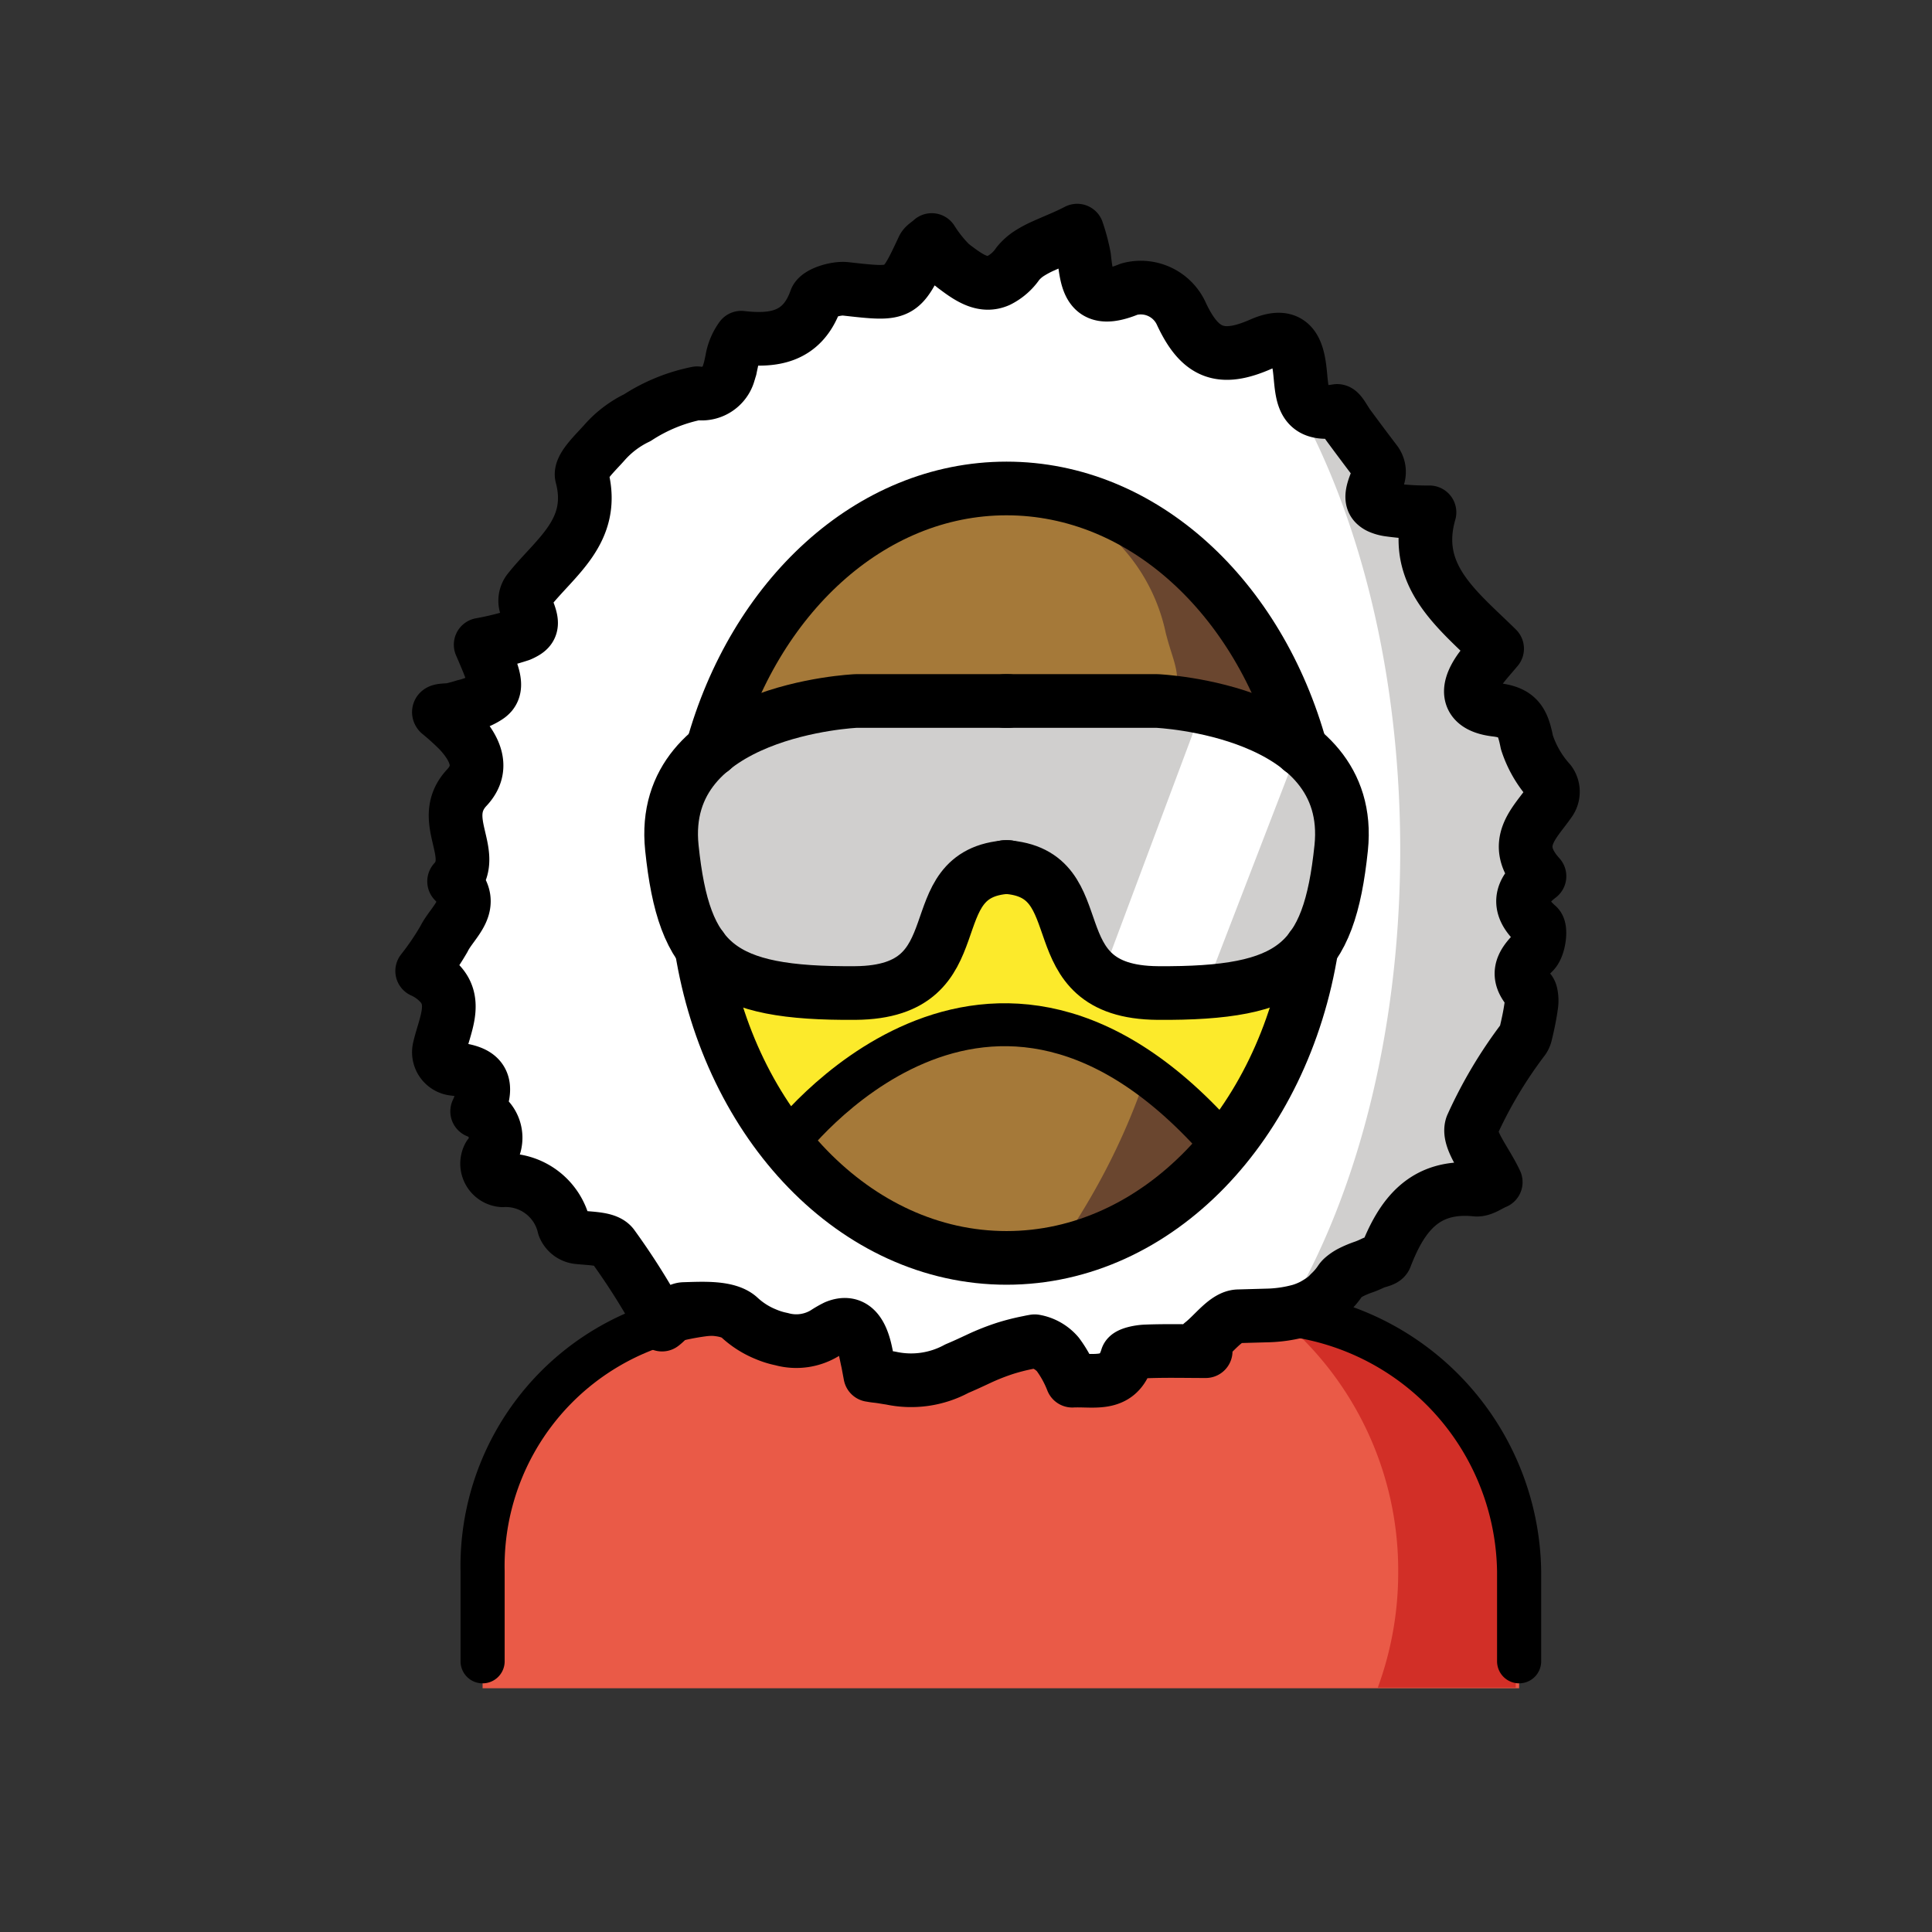 <?xml version="1.0"?>
<svg xmlns="http://www.w3.org/2000/svg" id="emoji" viewBox="0 0 72 72">
  <rect x="0" y="0" width="72" height="72" fill="#333333" stroke="none"/>
  <g id="color">
    <g id="color-2">
      <path fill="#ea5a47" d="M27.443,49.035a9.459,9.459,0,0,0-9.458,9.657v4.225H56.613V58.692a9.796,9.796,0,0,0-9.856-9.657"/>
    </g>
    <path fill="#d22f27" d="M56.487,58.671v4.22h-5.14a12.423,12.423,0,0,0,.76-4.3,12.226,12.226,0,0,0-4.48-9.53A9.785,9.785,0,0,1,56.487,58.671Z"/>
    <g id="skin" class="aac-skin-fill">
      <path fill="#fcea2b" d="M49.102,34.014c0,.11,0,.22-.01.33-.11,7.04-4.03,11.02-9.05,12.1-.01,0-.02.01-.04.01-.3.07-.6.12-.9.16a14.584,14.584,0,0,1-2,.14,12.841,12.841,0,0,1-4.39-.73q-.285-.105-.54-.21a10.153,10.153,0,0,1-3.48-2.42.264.264,0,0,1-.06-.05c-1.9-2.06-3.08-5.05-3.14-9.02v-.31c0-.39.01-.77.02-1.13v-.01a21.995,21.995,0,0,1,.87-5.65h.01a10.3,10.3,0,0,1,1.37-2.91,8.607,8.607,0,0,0-.51,2.68c3.73-.76,10.4.09,10.4.09s5.98-.8,9.55-.14c0-.11-.01-.22-.02-.34v-.01a14.71,14.71,0,0,0-2.96-5,14.046,14.046,0,0,1,1.66,1.69,3.604,3.604,0,0,1,.68.69,9.576,9.576,0,0,1,1.64,3.22A22.66,22.66,0,0,1,49.102,34.014Z"/>
    </g>
    <path fill="#a57939" d="M48.627,26.944c-3.57-.66-9.512-1.187-9.512-1.187s-7.846.668-11.576,1.428c.03-.93.826-2.092,1.135-2.942.13-.38.792-.669.972-1.029.01-.02.02-.03.03-.05a13.194,13.194,0,0,1,1.81-2.16,11.046,11.046,0,0,1,.91-.78c.15-.12.31-.23.47-.35a10.229,10.229,0,0,1,3.12-1.45,9.19,9.19,0,0,1,4.58,0,10.565,10.565,0,0,1,1.08.36,10.28,10.28,0,0,1,2.04,1.09c.16.12.32.23.48.35a10.921,10.921,0,0,1,.9.78c.2.19.39.38.58.59a14.708,14.708,0,0,1,2.96,5v.01C48.617,26.724,48.627,26.834,48.627,26.944Z"/>
    <path fill="#6a462f" d="M48.202,26.969c-1.35-.25-2.792-1.064-4.382-1.014.17-1-.108-1.296-.378-2.376a6.852,6.852,0,0,0-6.05-5.4,3.54,3.54,0,0,1,.46-.02,9.214,9.214,0,0,1,2.29.29,10.229,10.229,0,0,1,3.12,1.45c.15.12.32.23.47.35a11.063,11.063,0,0,1,.91.78c.2.19.39.38.58.59a14.688,14.688,0,0,1,2.95,5v.01A2.043,2.043,0,0,1,48.202,26.969Z"/>
    <path fill="#fff" d="M57.809,32.654c-1.29-1.42.2-2.22.61-3.18a6.151,6.151,0,0,1-1.08-1.81c-.15-.75-.31-1.11-1.14-1.21-1.04-.12-1.2-.68-.6-1.52.17-.23.36-.44.63-.76-1.47-1.45-3.2-2.72-2.52-5.08v-.01a10.639,10.639,0,0,1-1.52-.09,1.34,1.34,0,0,1-.35-.1.561.561,0,0,1-.15-.1c-.23-.21-.09-.6.24-1.29-.5-.65-.87-1.15-1.24-1.65-.14-.19-.32-.56-.43-.54-1.38.24-1.28-.69-1.39-1.58-.1-.77-.35-1.39-1.44-.91-1.5.66-2.28.36-2.98-1.16a1.66,1.66,0,0,0-1.93-.89c-1.43.59-1.57-.16-1.68-1.2a7.242,7.242,0,0,0-.26-.98c-.21.11-.43.21-.64.3s-.42.18-.62.27a3.941,3.941,0,0,0-.54.29,1.83,1.83,0,0,0-.41.37,1.907,1.907,0,0,1-.72.63,1.024,1.024,0,0,1-.818,0c-.016-.006-.032-.018-.049-.025a3.672,3.672,0,0,1-.733-.455c-.06-.04-.11-.09-.17-.13a5.074,5.074,0,0,1-.72-.9c-.14.13-.27.19-.32.3-.83,1.77-.82,1.75-2.89,1.52-.36-.04-1.02.16-1.11.4-.51,1.45-1.63,1.55-2.78,1.42a1.961,1.961,0,0,0-.34.8c-.02.11-.05.23-.07.34-.02.05-.03.11-.05.16a1.011,1.011,0,0,1-.13.3,1.048,1.048,0,0,1-1.05.47,6.375,6.375,0,0,0-2.23.91,3.858,3.858,0,0,0-1.21.91c-.34.39-.95.94-.86,1.27.58,2.2-1.24,3.15-2.2,4.56.32.74.46,1.04.08,1.26a1.535,1.535,0,0,1-.18.09,13.069,13.069,0,0,1-1.47.36v.01c.44,1.02.65,1.5.4,1.82a.996.996,0,0,1-.15.13,1.944,1.944,0,0,1-.21.12c-.08.03-.17.07-.28.11-.11.03-.22.07-.36.11-.13.04-.27.08-.43.12s-.33.08-.52.13l.01.01a5.897,5.897,0,0,1,.74.67c.6.65.95,1.39.29,2.1-1.13,1.2.46,2.48-.48,3.5.87.89-.05,1.48-.38,2.15a10.031,10.031,0,0,1-.81,1.19,2.05,2.05,0,0,1,.65.46c.86.9-.18,2.08-.07,3.12.96.13,2.22.04,1.47,1.65,1.37.79.3,1.69-.02,2.55,2.24-.03,2.74.32,3.39,2.09.66.13,1.41.04,1.67.36a25.428,25.428,0,0,1,1.85,2.95c.22-.16.51-.57.82-.58.7-.02,1.63-.08,2.06.31a3.223,3.223,0,0,0,.99.63,3.001,3.001,0,0,0,.58.18,2.046,2.046,0,0,0,1.63-.23,1.905,1.905,0,0,1,.4-.23c.57-.23.9.1,1.08.82.04.16.07.33.11.5.03.16.06.32.1.48a2.463,2.463,0,0,0,.27.04c.17.02.32.05.46.07h.01a3.575,3.575,0,0,0,2.48-.35c.24-.1.5-.22.82-.37a8.463,8.463,0,0,1,.99-.39,7.783,7.783,0,0,1,1.03-.26h.06a1.463,1.463,0,0,1,.86.49,4.233,4.233,0,0,1,.54.98c.82-.04,1.71.24,2.04-.87.04-.13.45-.21.69-.22.75-.03,1.5-.01,2.24-.01-.04-.1-.09-.19-.14-.29.45-.35.89-.99,1.35-1.01.36-.01.72-.02,1.06-.03a5.024,5.024,0,0,0,1.25-.18,2.728,2.728,0,0,0,.47-.19,3.586,3.586,0,0,0,.44-.28,1.779,1.779,0,0,0,.2-.19,2.55,2.55,0,0,0,.39-.46.527.527,0,0,1,.1-.11.983.983,0,0,1,.28-.19,3.748,3.748,0,0,1,.5-.21,3.315,3.315,0,0,0,.33-.14c.16-.08.43-.1.47-.22.6-1.56,1.45-2.72,3.38-2.52.24.02.5-.19.73-.28-.36-.78-1.07-1.6-.89-2.1a17.7,17.7,0,0,1,1.98-3.32c.06-.25.17-.7.23-1.14a1.183,1.183,0,0,0-.01-.46.3.3,0,0,0-.04-.1l-.02-.02c-.49-.56-.31-.96.16-1.43.2-.2.29-.86.15-.98C56.929,33.794,57.089,33.204,57.809,32.654Zm-17.37,13.8a8.991,8.991,0,0,1-6.88-.24,3.075,3.075,0,0,1-.41-.19,11.416,11.416,0,0,1-3.74-3.05,16.141,16.141,0,0,1-3.35-8.43c-.06-.54-.1-1.1-.11-1.66v-.3a17.753,17.753,0,0,1,.8-5.33,15.356,15.356,0,0,1,1.91-4.04c0-.02.02-.03.03-.05a13.194,13.194,0,0,1,1.81-2.16,11.046,11.046,0,0,1,.91-.78c.15-.12.31-.23.47-.35a10.229,10.229,0,0,1,3.12-1.45,9.19,9.19,0,0,1,4.58,0,10.565,10.565,0,0,1,1.08.36,10.28,10.28,0,0,1,2.04,1.09c.16.12.32.23.48.35a10.921,10.921,0,0,1,.9.78c.2.19.39.38.58.59a14.708,14.708,0,0,1,2.96,5v.01c.05.12.09.24.13.36a13.63,13.63,0,0,1,.41,1.46c.04.18.08.35.12.53a18.696,18.696,0,0,1,.36,3.63,17.549,17.549,0,0,1-.3,3.28,15.755,15.755,0,0,1-3.08,7,11.377,11.377,0,0,1-3.71,3.1,8.545,8.545,0,0,1-1.07.48C40.469,46.444,40.459,46.454,40.439,46.454Z"/>
    <path fill="#d0cfce" d="M57.672,34.868c.14.12.05.78-.15.98-.47.47-.65.87-.16,1.43l.02.02a.301.301,0,0,1,.04.1,1.183,1.183,0,0,1,.01.46c-.06.44-.17.89-.23,1.14a17.707,17.707,0,0,0-1.98,3.32c-.18.5.53,1.32.89,2.1-.23.09-.49.3-.73.28-1.93-.2-2.78.96-3.38,2.52-.04.12-.31.14-.47.22a3.257,3.257,0,0,1-.33.14,3.724,3.724,0,0,0-.5.21.983.983,0,0,0-.28.19.524.524,0,0,0-.1.11,2.554,2.554,0,0,1-.39.46,1.798,1.798,0,0,1-.2.19,3.57,3.57,0,0,1-.44.28,2.711,2.711,0,0,1-.47.19,4.76,4.76,0,0,1-1.15.17c2.77-4.35,4.51-10.67,4.51-17.7,0-7.43-1.94-14.07-4.98-18.43a1.046,1.046,0,0,0,.16-.06c1.09-.48,1.34.14,1.44.91.11.89.01,1.82,1.39,1.58.11-.02.29.35.43.54.37.5.74,1,1.24,1.65-.33.69-.47,1.08-.24,1.29a.558.558,0,0,0,.15.1,1.335,1.335,0,0,0,.35.1,10.641,10.641,0,0,0,1.52.09v.01c-.68,2.36,1.05,3.63,2.52,5.08-.27.32-.46.53-.63.76-.6.84-.44,1.4.6,1.52.83.1.99.46,1.14,1.21a6.153,6.153,0,0,0,1.08,1.81c-.41.96-1.9,1.76-.61,3.18C57.022,33.568,56.862,34.158,57.672,34.868Z"/>
    <path fill="#a57939" d="M28.636,43.344s8.775-10.296,16.566,0C45.202,43.344,37.196,51.3,28.636,43.344Z"/>
    <path fill="#6a462f" d="M45.202,42.859a14.055,14.055,0,0,1-5.36,3.07c.27-.42.54-.85.8-1.3a25.019,25.019,0,0,0,2.02-4.41A14.02,14.02,0,0,1,45.202,42.859Z"/>
    <g>
      <path fill="#d0cfce" d="M37.573,32.508c-3.498.194-1.065,4.663-5.7,4.696-5.053.036-6.381-1.069-6.834-5.409-.538-5.154,6.862-5.474,6.862-5.474h5.672"/>
      <path fill="#d0cfce" d="M37.448,32.508c3.498.194,1.065,4.663,5.7,4.696,5.053.036,6.381-1.069,6.834-5.409.538-5.154-6.862-5.474-6.862-5.474H37.448"/>
    </g>
    <polygon fill="#fff" points="44.691 26.7 40.84 36.99 44.792 37.205 48.542 27.479 44.691 26.7"/>
  </g>
  <g id="line">
    <path fill="none" stroke="#000" stroke-linecap="round" stroke-linejoin="round" stroke-width="1.6" d="M29.291,42.661s7.511-10.082,16.284.027"/>
    <g>
      <path fill="none" stroke="#000" stroke-linecap="round" stroke-linejoin="round" stroke-width="2" d="M26.14,35.318c1.046,6.588,5.737,11.56,11.37,11.56s10.324-4.972,11.37-11.561"/>
      <path fill="none" stroke="#000" stroke-linecap="round" stroke-linejoin="round" stroke-width="2" d="M48.477,27.928c-1.554-5.652-5.872-9.724-10.967-9.724s-9.413,4.072-10.967,9.724"/>
    </g>
    <path fill="none" stroke="#000" stroke-linecap="round" stroke-linejoin="round" stroke-width="1.644" d="M27.443,48.903a9.459,9.459,0,0,0-9.458,9.657v3.351"/>
    <path fill="none" stroke="#000" stroke-linecap="round" stroke-linejoin="round" stroke-width="1.644" d="M56.613,61.911V58.56a9.796,9.796,0,0,0-9.856-9.657"/>
    <path fill="none" stroke="#000" stroke-linecap="round" stroke-linejoin="round" stroke-width="2" d="M57.372,32.654c-1.115-1.227-.154-1.991.393-2.795a.629.629,0,0,0-.014-.724,4.062,4.062,0,0,1-.848-1.471c-.15-.75-.31-1.11-1.14-1.21-1.04-.12-1.2-.68-.6-1.52.17-.23.36-.44.63-.76-1.47-1.45-3.2-2.72-2.52-5.08a10.307,10.307,0,0,1-1.52-.1,1.337,1.337,0,0,1-.35-.1.561.561,0,0,1-.15-.1c-.192-.175-.126-.475.092-.969a.632.632,0,0,0-.088-.629c-.385-.506-.695-.923-1.004-1.341-.14-.19-.32-.56-.43-.54-1.38.24-1.28-.69-1.39-1.58-.1-.77-.35-1.39-1.44-.91-1.5.66-2.28.36-2.98-1.16a1.66,1.66,0,0,0-1.93-.89c-1.43.59-1.57-.16-1.68-1.2a7.257,7.257,0,0,0-.26-.98c-.21.11-.43.21-.64.3s-.42.18-.62.27a3.941,3.941,0,0,0-.54.29,1.83,1.83,0,0,0-.41.37,1.907,1.907,0,0,1-.72.63c-.56.25-1.07-.08-1.6-.48-.06-.04-.11-.09-.17-.13a5.074,5.074,0,0,1-.72-.9c-.14.13-.27.19-.32.3-.83,1.77-.82,1.75-2.89,1.52-.36-.04-1.02.16-1.11.4-.51,1.45-1.63,1.55-2.78,1.42a1.961,1.961,0,0,0-.34.8c-.02.11-.05.23-.07.34-.02.05-.03.11-.05.16a1.011,1.011,0,0,1-.13.3,1.048,1.048,0,0,1-1.05.47,6.373,6.373,0,0,0-2.23.91,3.858,3.858,0,0,0-1.21.91c-.34.39-.95.94-.86,1.27.539,2.046-.997,3.011-1.987,4.271a.619.619,0,0,0-.073.616c.212.509.259.749-.06.934a1.535,1.535,0,0,1-.18.09,10.78,10.78,0,0,1-1.47.37c.44,1.02.65,1.5.4,1.82a.637.637,0,0,1-.15.13,1.944,1.944,0,0,1-.21.12,1.484,1.484,0,0,1-.28.11,2.595,2.595,0,0,1-.36.11c-.13.04-.27.08-.43.12-.16.05-.621.006-.51.14a9.486,9.486,0,0,1,.74.67c.6.65.95,1.39.29,2.1-1.13,1.2.46,2.48-.48,3.5.87.89-.05,1.48-.38,2.15a10.031,10.031,0,0,1-.81,1.19,2.051,2.051,0,0,1,.65.46c.672.704.183,1.579-.01,2.424a.624.624,0,0,0,.533.763c.79.095,1.476.295.876,1.583a1.049,1.049,0,0,1,.446,1.655.621.621,0,0,0,.497.915A2.228,2.228,0,0,1,21.02,45.71a.636.636,0,0,0,.52.399c.543.055,1.073.046,1.282.305a25.428,25.428,0,0,1,1.85,2.95c.22-.16.51-.57.82-.58.7-.02,1.63-.08,2.06.31a3.225,3.225,0,0,0,.99.63,2.999,2.999,0,0,0,.58.18,2.046,2.046,0,0,0,1.63-.23,3.595,3.595,0,0,1,.4-.23c.57-.23.9.1,1.08.82.04.16.07.33.11.5l.09.48h.01a2.463,2.463,0,0,0,.27.04c.17.02.32.05.46.07h.01a3.575,3.575,0,0,0,2.48-.35c.24-.1.5-.22.82-.37a8.456,8.456,0,0,1,.99-.39,7.938,7.938,0,0,1,.843-.213c.062-.012.126-.028.187-.037.02,0,.04-.01.06-.01a1.462,1.462,0,0,1,.86.49,4.234,4.234,0,0,1,.54.98c.82-.04,1.71.24,2.04-.87.04-.13.45-.21.69-.22.75-.03,1.5-.01,2.24-.01-.04-.1-.09-.19-.14-.29.45-.35.89-.99,1.35-1.01.36-.01.72-.02,1.06-.03a5.024,5.024,0,0,0,1.25-.18,2.727,2.727,0,0,0,.47-.19,3.571,3.571,0,0,0,.44-.28,1.771,1.771,0,0,0,.2-.19,2.55,2.55,0,0,0,.39-.46.529.529,0,0,1,.1-.11,1.526,1.526,0,0,1,.28-.19,3.748,3.748,0,0,1,.5-.21,3.315,3.315,0,0,0,.33-.14c.16-.08.43-.1.47-.22.6-1.56,1.45-2.72,3.38-2.52.24.02.5-.19.73-.28-.36-.78-1.07-1.6-.89-2.1a16.642,16.642,0,0,1,1.921-3.227.603.603,0,0,0,.083-.191c.062-.26.154-.655.206-1.042a1.181,1.181,0,0,0-.01-.46.298.298,0,0,0-.04-.1l-.02-.02c-.49-.56-.31-.96.16-1.43.2-.2.29-.86.15-.98C56.492,33.794,56.652,33.204,57.372,32.654Zm-29.61-8.34"/>
    <g>
      <path fill="none" stroke="#000" stroke-linecap="round" stroke-linejoin="round" stroke-width="2" d="M37.573,32.31c-3.498.194-1.065,4.663-5.7,4.697-5.053.036-6.381-1.069-6.834-5.409-.538-5.154,6.862-5.474,6.862-5.474h5.672"/>
      <path fill="none" stroke="#000" stroke-linecap="round" stroke-linejoin="round" stroke-width="2" d="M37.448,32.31c3.498.194,1.065,4.663,5.7,4.697,5.053.036,6.381-1.069,6.834-5.409.538-5.154-6.862-5.474-6.862-5.474H37.448"/>
    </g>
  </g>
</svg>
